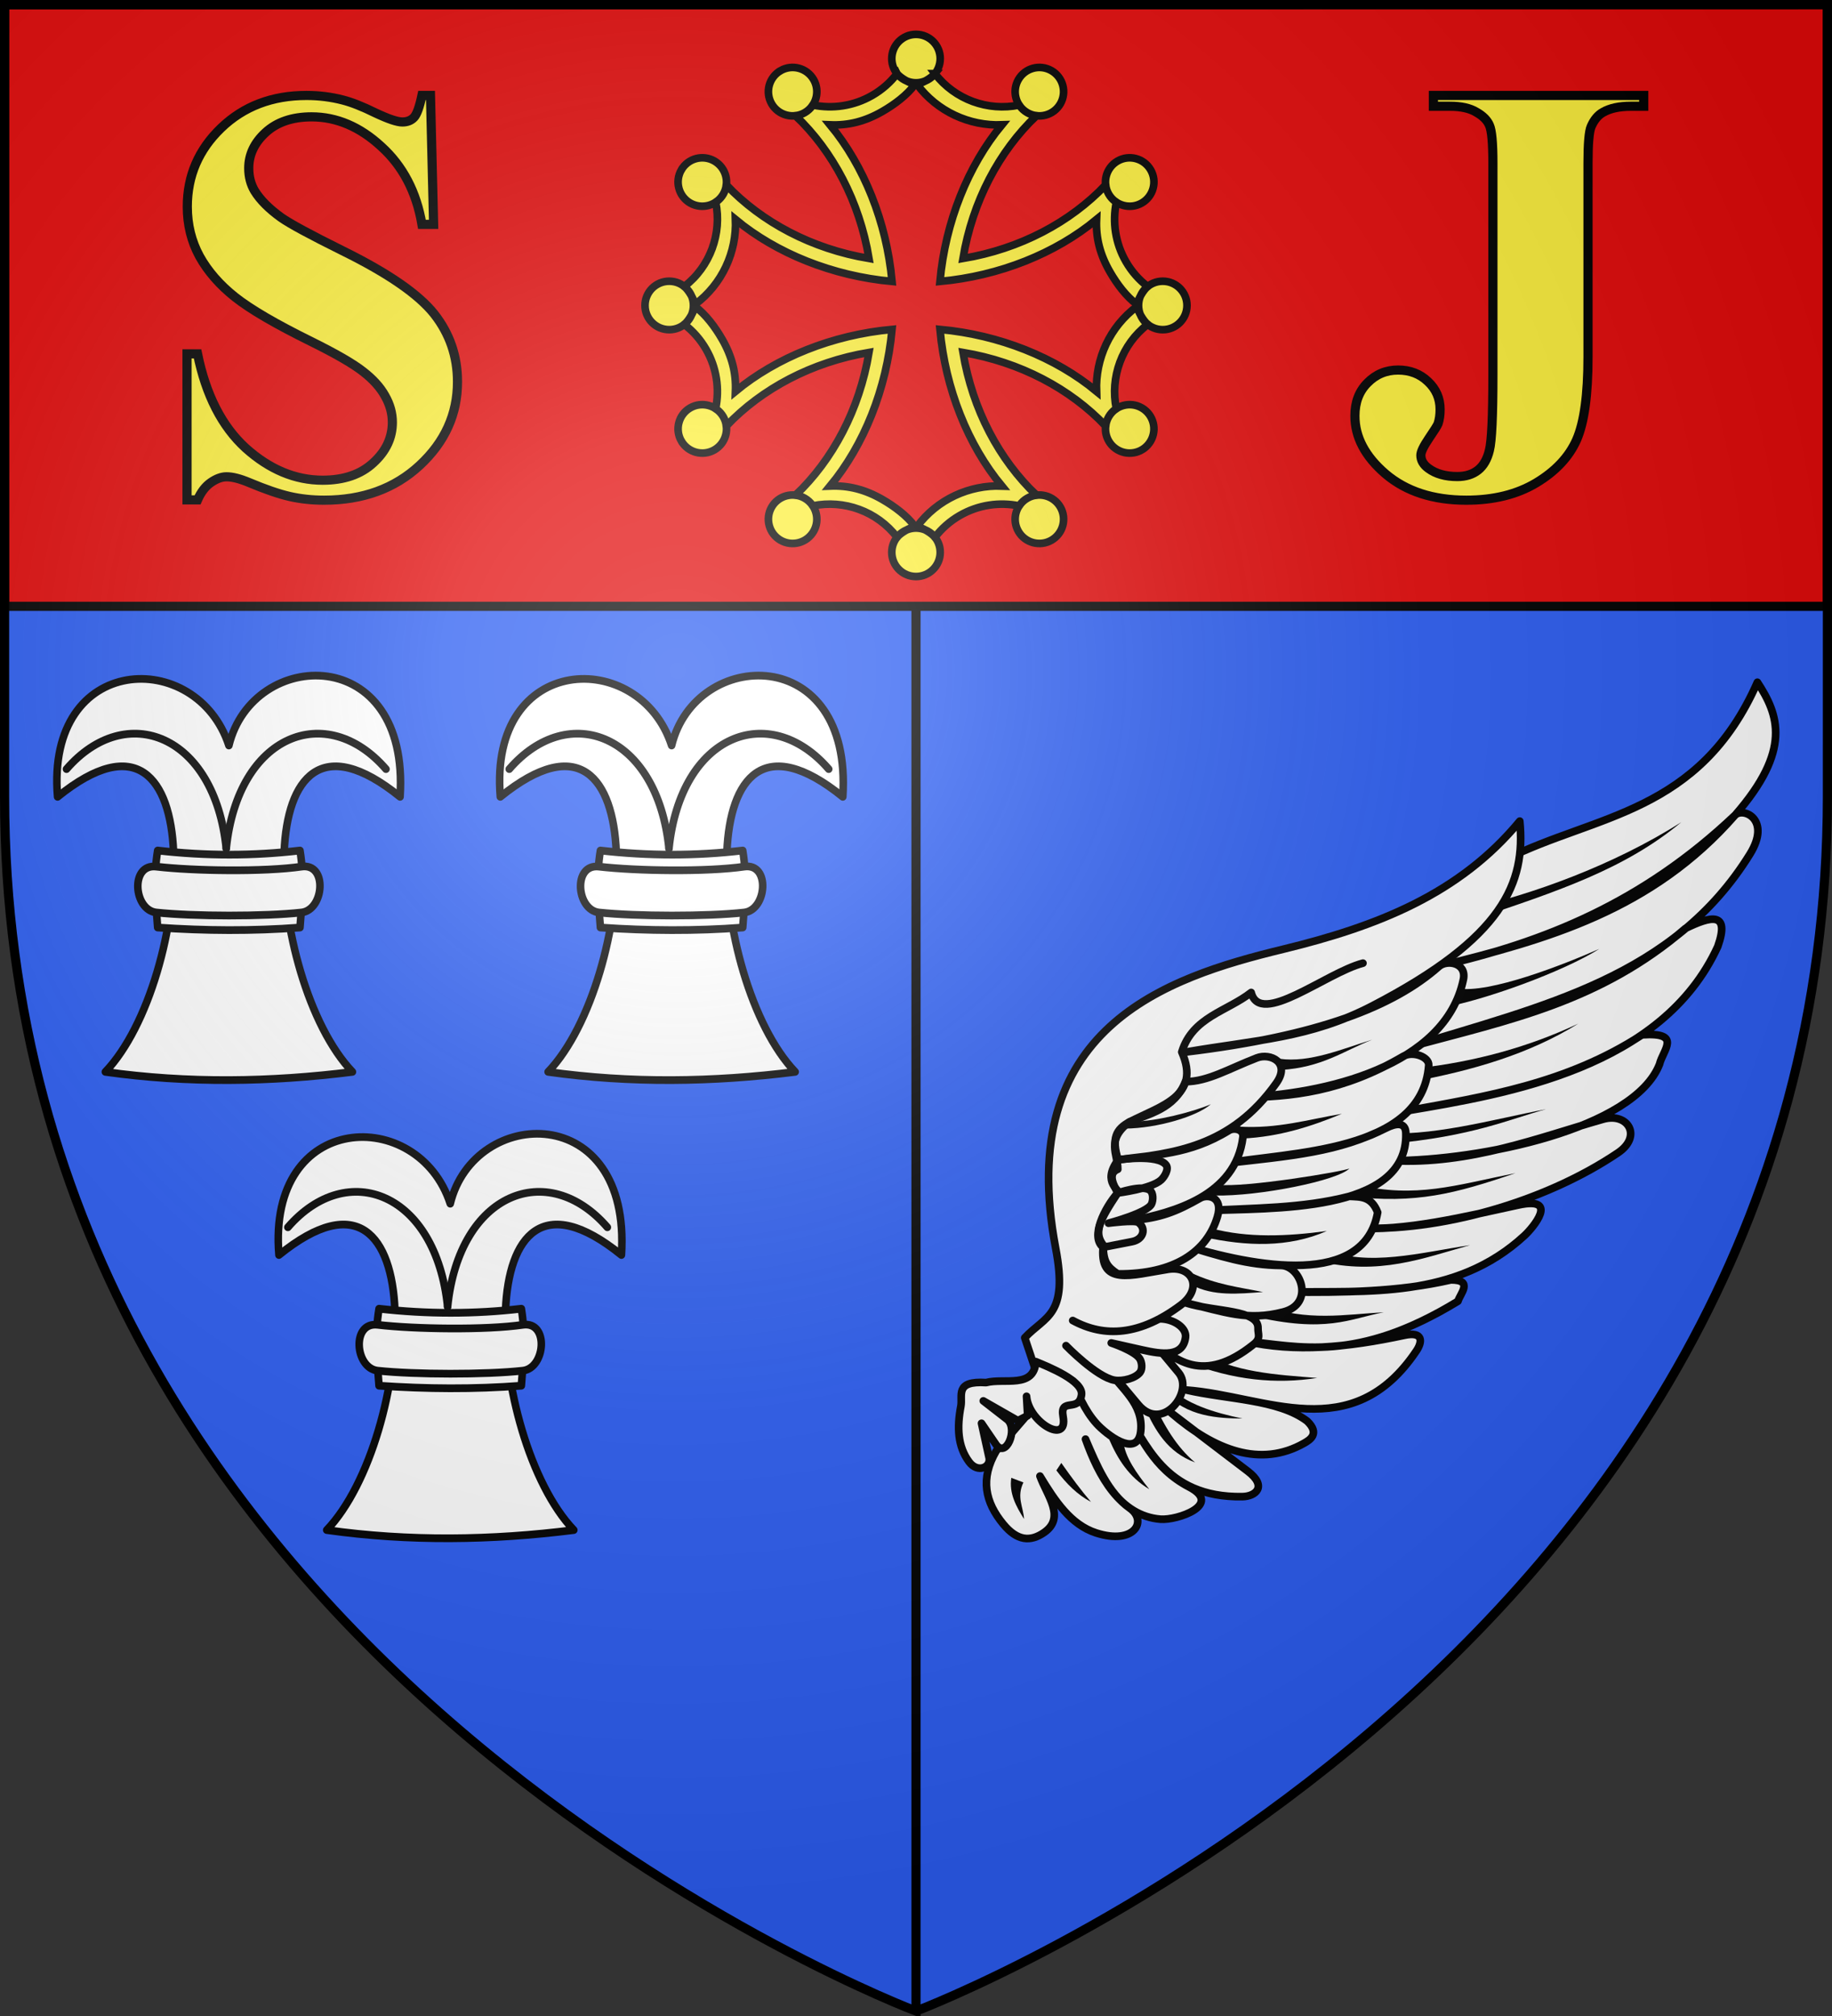 <svg height="660" width="600" xmlns="http://www.w3.org/2000/svg" xmlns:xlink="http://www.w3.org/1999/xlink"><rect width="100%" height="100%" fill="#333333" stroke="none"/><radialGradient id="a" cx="221.445" cy="226.331" gradientTransform="matrix(1.353 0 0 1.349 -77.629 -85.747)" gradientUnits="userSpaceOnUse" r="300"><stop offset="0" stop-color="#fff" stop-opacity=".314"/><stop offset=".19" stop-color="#fff" stop-opacity=".251"/><stop offset=".6" stop-color="#6b6b6b" stop-opacity=".125"/><stop offset="1" stop-opacity=".125"/></radialGradient><g><path d="m1.5 1.5v259.246c0 13.518.669 26.641 1.938 39.391 25.57 256.446 296.562 358.363 296.562 358.363s271.164-102.986 296.562-358.363c1.269-12.75 1.938-25.873 1.938-39.391v-259.246z" fill="#2b5df2" fill-rule="evenodd"/><g stroke="#000" stroke-width="3"><path d="m300 658.5v-657" fill="none"/><path d="m1.5 1.5h597v197h-597z" fill="#e20909" fill-rule="evenodd"/></g></g><g><g stroke="#000" stroke-linecap="round" stroke-linejoin="round" stroke-width=".999" transform="matrix(1.001 0 0 1.001 -480.418 747.126)"><path d="m972.899-465.478c29.03-14.512 63.127-14.767 82.029-57.77 6.985 10.662 11.287 22.165-7.267 43.435-27.317 31.318-61.853 40.719-96.791 49.409 34.203-7.774 66.44-20.626 96.791-49.409 2.742-2.601 11.831 1.463 4.841 12.753-24.945 40.291-67.572 49.568-111.522 63.13 32.85-8.881 62.498-14.787 90.435-38.819 8.232-3.988 14.648-5.679 10.559 5.914-18.24 39.785-68.537 48.169-101.934 53.79 25.923-4.71 52.528-8.882 77.164-24.896 13.285-.885 6.789 4.998 5.707 9.618-8.334 21.302-58.714 31.509-87.634 31.55 25.64 1.383 48.47-7.705 69.215-13.574 8.022-2.269 12.89 5.54 4.828 10.987-23.831 16.102-58.5 26.046-86.37 24.581 16.267 1.272 36.788-3.81 53.779-7.49 13.662-2.959 4.649 7.54 2.024 9.967-22.726 21.011-51.767 17.998-77.334 18.492 17.924.163 35.962.006 53.244-3.977 7.558 0 2.929 4.593 2.304 6.965-33.323 20.345-52.039 14.753-69.569 13.083 16.165 3.728 33.357 2.074 52.007-1.927 6.26-1.343 5.924 2.158 3.994 5.036-21.182 31.581-49.375 14.796-75.339 12.859 13.534 3.124 30.069 3.024 39.541 10.154 4.31 4.134.879 6.183-.966 7.231-14.265 8.104-29.32 2.339-43.497-9.893l25.016 19.04c6.546 4.982 2.647 8.273-1.75 8.343-25.837.413-31.669-18.08-39.055-29.19 5.966 9.709 9.77 19.84 21.671 26.043 11.098 5.785-3.913 10.946-9.366 10.52-13.322-1.04-20.329-14.305-24.558-26.187 3.671 8.584 7.396 17.582 14.497 22.597 5.911 4.174 1.487 12.128-11.055 8.067-8.283-2.682-13.423-10.447-18.34-18.573 2.323 6.424 8.421 13.541 1.376 18.434-4.508 3.13-8.818 2.797-13.364-2.7-5.928-7.169-7.673-14.831-2.32-23.974z" fill="#fff" stroke="#000" stroke-linecap="round" stroke-linejoin="round" stroke-width="2.498"/><g stroke="none"><path d="m961.496-449.424c18.869-4.259 45.887-13.662 68.54-28.062-18.329 15.24-39.989 22.489-68.304 31.927z"/><path d="m956.69-423.117c10.526 1.808 35.03-7.85 46.49-12.919-11.469 7.306-37.817 16.975-52.098 19.347z"/><path d="m943.871-397.031c18.316-2.082 35.866-6.753 52.482-14.577-16.436 10.189-34.968 15.359-54.147 18.977z"/><path d="m930.451-375.953c17.28 1.611 37.371-4.225 55.362-7.664-12.117 3.29-24.048 8.925-51.491 11.345z"/><path d="m923.882-358.857c19.555 4.414 31.962.158 51.895-3.85-19.759 6.751-32.577 10.167-54.356 7.596z"/><path d="m913.421-337.777c14.147 5.819 31.121 1.089 47.488-1.375-15.28 4.257-29.818 10.042-49.496 5.243z"/><path d="m892.97-319.465c14.74 5.382 27.027 2.96 39.711 2.269-11.259 2.142-18.694 6.979-43.078 1.235z"/><path d="m872.383-304.272c11.358 6.763 25.001 7.485 38.512 8.557-13.193 2.039-27.275.913-42.786-5.296z"/><path d="m861.717-293.471c5.793 6.305 15.805 9.174 24.732 11.033-7.872-.072-18.364-.55-25.393-8.567z"/><path d="m857.002-288.566c3.667 8.367 8.046 15.615 13.943 20.479-9.053-3.325-13.088-10.479-16.527-18.087z"/></g><path d="m815.221-308.857c6.719-7.192 14.325-7.134 10.126-29.25-13.707-72.19 36.06-88.512 74.291-97.792 31.042-7.535 57.87-18.111 77.545-41.929 1.958 20.216-5.265 38.1-48.217 60.406-20.541 10.668-38.301 11.161-61.136 15.128 43.344-5.234 68.022-14.831 82.883-27.978 2.621-2.319 9.163-1.272 8.02 4.224-5.917 28.462-45.422 37.64-72.875 38.58 16.527-.012 33.56-1.91 53.169-13.423 3.161-1.856 8.569.187 8.366 2.933-2.117 28.601-45.089 28.234-68.127 32.244 24.077-2.689 38.407-3.837 54.246-11.751 2.782-1.39 6.29-2.274 6.404 1.716.756 26.44-44.569 24.357-65.513 25.335 15.677-.968 31.363-.647 47.017-4.696 3.5.22 7.171-.196 9.27 5.251-4.32 24.455-39.516 18.142-64.554 10.373 13.455 4.132 22.027 6.885 32.902 6.984 6.561.06 11.08 12.525.813 15.194-11.931 3.101-19.259-.057-31.851-2.932 9.609 3.036 23.784 2.055 23.545 8.315-.07 1.845 1.039 3.211-1.384 5.163-16.406 13.221-26.109 5.696-35-3.152l10.387 12.468c5.207 6.25-5.354 19.811-13.205 10.434l-10.602-12.663c3.856 6.553 11.417 11.218 11.504 19.685.1 9.799-7.944 5.384-13.134.631-4.047-3.706-6.868-9.29-9.159-15.405-3.315 1.087-4.763 4.234-11.921-2.696z" fill="#fff" stroke="#000" stroke-linecap="round" stroke-linejoin="round" stroke-width="2.498"/><path d="m828.716-306.279s10.063 10.361 15.913 11.314c2.663.433 6.851-.627 8.335-2.613.802-1.073.624-3.27-.13-4.441-1.658-2.577-9.31-5.138-9.31-5.138l10.081 2.261c6.558 1.471 13.397 2.466 14.22-4.121.387-3.095-3.797-5.946-8.214-6.032" fill="#fff" stroke="#000" stroke-linecap="round" stroke-linejoin="round" stroke-width="2.498"/><path d="m869.597-330.133c8.307 3.933 15.843 4.742 23.568 6.315-8.098.611-16.243 1.4-23.199-2.251z" stroke="none"/><path d="m867.789-392.621c7.289.024 14.222-4.241 23.352-7.763 4.474-1.726 11.147 1.53 6.376 8.251-14.943 21.05-33.728 22.98-51.719 25.086 11.878-1.778 23.158-1.539 36.236-9.607 1.616-.997 4.885-.417 4.574 2.16-2.334 19.316-23.058 24.654-35.982 27.229 8.878-.81 13.878-2.628 22.051-7.284 2.268-1.292 7.605-.605 5.562 6.164-3.431 11.364-14.007 18.776-32.584 18.642-3.509-2.29-4.613-4.038-4.77-8.711-4.351-3.308.494-12.97 4.726-17.739-1.051-2.287-3.565-6.327.05-7.775.04-5.014-3.995-9.531 3.808-15.492 6.222-2.561 14.838-4.217 18.321-13.161z" fill="#fff" stroke="#000" stroke-linecap="round" stroke-linejoin="round" stroke-width="2.498"/><path d="m840.885-338.453s6.593-1.296 9.423-1.837c3.797-.725 4.774-4.351 2.034-6.309-1.188-.849-9.739.27-9.739.27s12.723-3.351 14.094-6.269c.573-1.218.648-3.616-.512-4.499-2.526-1.923-10.575.905-10.575.905s11.107-1.374 14.229-4.287c1.153-1.076 2.599-3.538 1.645-4.856-2.671-3.689-15.686-1.711-15.686-1.711" fill="none" stroke="#000" stroke-linecap="round" stroke-linejoin="round" stroke-width="2.498"/><path d="m830.919-314.501c10.424 5.668 22.035 4.926 35.361-5.065 7.402-5.55 3.762-12.936-4.155-11.688-12.252 1.932-22.784 5.73-21.204-7.885-3.17-4.128-1.386-7.871 4.689-17.054 1.459-.811-5.577-3.169.188-10.853-2.241-7.061-.747-10.104 3.916-12.51 10.027-5.175 23.238-8.364 16.88-22.76 3.521-11.483 14.869-13.31 22.705-19.471 2.898 11.4 24.381-6.39 36.573-9.587" fill="none" stroke="#000" stroke-linecap="round" stroke-linejoin="round" stroke-width="2.498"/><path d="m833.793-290.193c-.827 5.899-7.195.692-6.027 7.109 1.732 9.51-11.326 1.816-11.962-6.632l.365 6.329-3.187 1.639-11.321-6.461 7.961 6.183c3.444 3.207-.581 12.805-3.861 8l-4.687-6.864 2.479 11.257c.685 3.108-3.711 5.192-6.548 1.361-3.805-5.138-3.979-11.43-2.689-18.168.68-3.55-2.154-8.414 8.261-7.756 5.93-1.589 15.702 2.087 16.264-6.858 4.233 1.757 15.59 6.306 14.951 10.86z" fill="#fff" stroke="#000" stroke-linecap="round" stroke-linejoin="round" stroke-width="2.498"/><path d="m847.488-274.813c.548 4.908 4.197 10.163 8.479 15.49-6.664-3.976-10.332-9.856-13.122-16.294z" stroke="none"/><path d="m827.181-267.917c3.371 4.797 6.642 9.192 9.704 12.734-4.435-2.311-8.079-5.969-11.326-10.305z" stroke="none"/><path d="m810.818-263.049c-.756 5.002 1.511 9.275 4.167 13.454-.208-3.934-2.524-7.132-.198-11.95z" stroke="none"/><path d="m898.625-400.103c9.811 1.389 20.473-3.234 30.252-6.233-9.399 3.706-16.399 9.087-29.941 9.898z" stroke="none"/><path d="m885.315-377.913c12.616.763 22.728-2.361 33.671-4.196-9.934 4.111-20.329 7.506-32.528 8.101-.889.043.266.072-.643.085z" stroke="none"/><path d="m875.496-357.046c.213.311 1.894-1.994 2.916-1.867 8.666 1.082 41.829-4.44 43.076-5.342-3.876 4.011-29.699 9.195-44.154 8.877z" stroke="none"/><path d="m876.392-344.615c11.79 3.133 24.56 2.612 37.665.84-12.57 5.517-26.225 5.061-40.359 1.963z" stroke="none"/><path d="m848.108-377.268c10.437-.099 23.488-3.973 27.994-7.961-5.873 2.519-18.095 5.639-25.131 5.616z" stroke="none"/></g><path d="m299.999 11.25c4.379 0 7.933 3.554 7.933 7.933 0 4.379-3.554 7.933-7.933 7.933-4.379 0-7.933-3.554-7.933-7.933 0-4.379 3.554-7.933 7.933-7.933zm-44.375 11.89c3.794-2.19 8.649-.889 10.837 2.904 2.191 3.792.889 8.647-2.904 10.839-3.79 2.188-8.646.886-10.837-2.904-2.188-3.794-.889-8.649 2.904-10.838zm-32.484 32.484c2.19-3.794 7.045-5.092 10.838-2.904 3.79 2.191 5.092 7.047 2.904 10.837-2.191 3.794-7.047 5.096-10.839 2.904-3.792-2.188-5.093-7.044-2.904-10.837zm-11.89 44.375c0-4.379 3.554-7.933 7.933-7.933 4.379 0 7.933 3.554 7.933 7.933 0 4.379-3.554 7.933-7.933 7.933-4.379 0-7.933-3.554-7.933-7.933zm11.89 44.375c-2.19-3.794-.889-8.649 2.904-10.837 3.791-2.191 8.647-.889 10.839 2.904 2.188 3.79.886 8.646-2.904 10.837-3.794 2.188-8.648.886-10.838-2.904zm32.484 32.483c-3.794-2.188-5.092-7.044-2.904-10.837 2.191-3.79 7.047-5.092 10.837-2.904 3.794 2.191 5.096 7.047 2.904 10.837-2.188 3.793-7.044 5.096-10.837 2.904zm44.375 11.892c-4.379 0-7.933-3.554-7.933-7.933 0-4.379 3.554-7.936 7.933-7.936 4.379 0 7.933 3.557 7.933 7.936 0 4.379-3.554 7.933-7.933 7.933zm44.375-11.892c-3.794 2.191-8.649.889-10.837-2.904-2.191-3.79-.889-8.646 2.904-10.837 3.79-2.188 8.646-.886 10.837 2.904 2.188 3.794.889 8.649-2.904 10.837zm32.483-32.483c-2.188 3.794-7.044 5.092-10.837 2.904-3.79-2.191-5.092-7.047-2.904-10.837 2.191-3.794 7.047-5.096 10.837-2.904 3.794 2.188 5.096 7.044 2.904 10.837zm11.892-44.375c0 4.379-3.554 7.933-7.933 7.933s-7.936-3.554-7.936-7.933c0-4.379 3.557-7.933 7.936-7.933s7.933 3.554 7.933 7.933zm-82.547-75.888c-1.112 1.39-4.083 3.105-5.879 3.507 6.641 8.91 17.161 13.663 27.8 13.254-11.084 13.424-18.488 31.728-20.28 51.267 19.55-1.789 37.854-9.189 51.281-20.277-.251 6.041 1.154 11.525 4.4 17.147 2.318 4.016 5.353 8.06 8.854 10.664.399-1.796 2.107-4.771 3.497-5.879-2.798-2.149-5.23-4.87-7.104-8.116-3.536-6.126-4.471-13.043-3.155-19.476-.999-.656-1.863-1.539-2.502-2.647-.55-.949-.879-1.973-1.002-3-11.606 12.21-28.001 20.937-46.725 24.063 3.127-18.724 11.846-35.126 24.053-46.736-1.027-.124-2.05-.452-3-1.002-1.101-.635-1.983-1.489-2.636-2.481-10.248 2.093-21.06-1.779-27.603-10.289zm-12.407.011c-2.149 2.798-4.87 5.228-8.116 7.102-6.126 3.536-13.043 4.471-19.476 3.155-.656.999-1.539 1.863-2.647 2.502-.953.551-1.98.879-3.01 1.002 12.21 11.61 20.937 28.012 24.063 46.736-18.724-3.127-35.119-11.853-46.725-24.063-.124 1.027-.452 2.05-1.002 3-.635 1.101-1.489 1.983-2.481 2.636 2.093 10.248-1.779 21.06-10.289 27.603 1.39 1.112 3.105 4.083 3.507 5.879 8.917-6.645 13.67-17.175 13.254-27.825 13.427 11.095 31.728 18.498 51.281 20.291-1.793-19.543-9.203-37.843-20.291-51.267 6.041.251 11.525-1.154 17.147-4.4 4.016-2.318 8.06-5.354 10.664-8.854-1.796-.399-4.771-2.108-5.879-3.496zm-66.176 76.202c-.399 1.796-2.108 4.771-3.496 5.879 2.798 2.149 5.228 4.87 7.102 8.116 3.536 6.126 4.471 13.043 3.155 19.476.995.656 1.863 1.542 2.502 2.647.551.953.879 1.98 1.002 3.01 11.606-12.21 28.001-20.937 46.725-24.063-3.127 18.724-11.853 35.119-24.063 46.725 1.034.124 2.054.448 3.01 1.002 1.105.635 1.99 1.496 2.647 2.491 10.244-2.089 21.05 1.761 27.592 10.269 1.108-1.39 4.083-3.098 5.879-3.497-2.604-3.501-6.648-6.535-10.664-8.854-5.621-3.247-11.105-4.651-17.147-4.4 11.088-13.427 18.495-31.735 20.291-51.281-19.55 1.793-37.857 9.193-51.281 20.28.247-6.038-1.154-11.518-4.4-17.136-2.318-4.016-5.353-8.06-8.854-10.664zm144.76 0c-8.91 6.641-13.664 17.161-13.254 27.8-13.424-11.091-31.731-18.488-51.281-20.28 1.796 19.546 9.193 37.857 20.28 51.281-10.639-.409-21.159 4.344-27.8 13.254 1.796.402 4.767 2.117 5.879 3.508 2.149-2.802 4.866-5.237 8.116-7.114 6.126-3.536 13.043-4.471 19.476-3.155.656-.999 1.539-1.863 2.647-2.502.956-.554 1.98-.879 3.01-1.002-12.21-11.606-20.937-27.998-24.063-46.725 18.724 3.127 35.119 11.853 46.725 24.063.124-1.03.452-2.057 1.002-3.01.635-1.101 1.496-1.994 2.491-2.647-2.093-10.248 1.768-21.05 10.28-27.592-1.39-1.112-3.105-4.083-3.508-5.879zm4.478-44.7c2.191 3.794.889 8.649-2.904 10.837-3.79 2.191-8.646.889-10.837-2.904-2.188-3.79-.886-8.646 2.904-10.837 3.794-2.188 8.649-.889 10.837 2.904zm-32.483-32.484c3.794 2.19 5.092 7.045 2.904 10.838-2.191 3.79-7.047 5.092-10.837 2.904-3.794-2.191-5.096-7.046-2.904-10.838 2.188-3.792 7.044-5.093 10.837-2.904z" fill="#fcef3c" fill-rule="evenodd" stroke="#000" stroke-width="2.5"/><g transform="translate(-698.047 111.488)"><g id="b" fill="#fff" stroke="#000" stroke-linecap="round" stroke-linejoin="round" stroke-width="1.571" transform="matrix(1.575 0 0 1.607 1244.48 -204.059)"><path d="m-334.969 219.938c32.873-26.109 28.126 37.348 9.938 56.031 17.125 2.36 34.25 2.111 51.375 0-18.189-18.683-22.967-82.141 9.906-56.031 2.104-31.547-30.655-30.417-35.596-10.453-6.614-19.998-38.152-19.021-35.623 10.453z" style="fill:#fff;fill-rule:evenodd;stroke:#000;stroke-width:1.571;stroke-linecap:round;stroke-linejoin:round"/><path d="m-314.156 230.875c-.93 5.494-.41 10.576 0 15.688 9.865.663 19.729.735 29.594 0 .41-5.111.93-10.194 0-15.688-9.724 1.122-19.59 1.115-29.594 0z" style="fill:#fff;fill-rule:evenodd;stroke:#000;stroke-width:1.571;stroke-linecap:round;stroke-linejoin:round"/><path d="m-314.438 234.156c-5.505-.635-4.739 8.844 0 9.344 7.68.809 22.508.84 30.188 0 4.737-.518 5.486-10.128 0-9.344-7.69 1.1-22.498.887-30.188 0z" style="fill:#fff;fill-rule:evenodd;stroke:#000;stroke-width:1.571;stroke-linecap:round;stroke-linejoin:round"/><path d="m-333.11 214.287c12.384-14.006 30.777-7.109 33.215 16.162" fill="none" stroke="#000" stroke-linecap="round" stroke-linejoin="round" stroke-width="1.571"/><path d="m-266.68 214.287c-12.384-14.006-30.777-7.109-33.215 16.162" fill="none" stroke="#000" stroke-linecap="round" stroke-linejoin="round" stroke-width="1.571"/></g><g stroke-width="1.521"><use height="660" transform="translate(145 0)" width="600" xlink:href="#b"/><use height="660" transform="translate(72.5 150)" width="600" xlink:href="#b"/></g></g><g fill="#fcef3c" stroke="#000" stroke-width="3"><path d="m140.986 31.25 1.025 42.206h-3.819q-2.701-15.874-13.32-25.492-10.526-9.711-22.822-9.711-9.501 0-15.09 5.136-5.496 5.042-5.496 11.672 0 4.202 1.956 7.47 2.701 4.389 8.663 8.684 4.378 3.081 20.214 10.925 22.17 10.925 29.901 20.636 7.638 9.711 7.638 22.223 0 15.874-12.389 27.359-12.296 11.392-31.298 11.392-5.962 0-11.271-1.214-5.31-1.214-13.32-4.575-4.471-1.868-7.359-1.868-2.422 0-5.123 1.868-2.701 1.868-4.378 5.696h-3.447v-47.808h3.447q4.099 20.169 15.742 30.814 11.737 10.551 25.244 10.551 10.433 0 16.581-5.696 6.241-5.696 6.241-13.259 0-4.482-2.422-8.684-2.329-4.202-7.173-7.937-4.844-3.828-17.14-9.898-17.233-8.497-24.778-14.473-7.545-5.976-11.644-13.353-4.005-7.377-4.005-16.247 0-15.127 11.085-25.772 11.085-10.645 27.945-10.645 6.148 0 11.923 1.494 4.378 1.121 10.619 4.202 6.334 2.988 8.849 2.988 2.422 0 3.819-1.494 1.397-1.494 2.608-7.19z"/><path d="m469.451 34.785v-3.535h68.887v3.535h-4.204q-5.733 0-9.172 2.006-2.389 1.337-3.822 4.585-1.051 2.293-1.051 12.037v63.432q0 18.628-3.726 27.131-3.726 8.407-13.281 14.138-9.459 5.636-22.835 5.636-16.338 0-26.466-8.598-10.032-8.598-10.032-19.01 0-6.687 4.108-10.795 4.108-4.203 10.032-4.203 5.828 0 9.745 3.726 4.013 3.726 4.013 9.171 0 2.675-.669 4.681-.382.955-3.057 4.872-2.58 3.821-2.58 5.445 0 2.484 2.484 4.299 3.631 2.675 9.459 2.675 4.108 0 6.784-2.102 2.675-2.102 3.726-6.496 1.147-4.49 1.147-24.742v-69.259q0-9.935-1.147-12.419-1.051-2.484-4.299-4.299-3.153-1.911-8.599-1.911z"/></g></g><path d="m300 658.5s298.5-112.32 298.5-397.772c0-285.452 0-258.552 0-258.552h-597v258.552c0 285.452 298.5 397.772 298.5 397.772z" fill="url(#a)" fill-rule="evenodd"/><path d="m300 658.397s-298.5-112.303-298.5-397.709c0-285.406 0-259.13 0-259.13l597-.059v259.188c0 285.407-298.5 397.709-298.5 397.709z" fill="none" stroke="#000" stroke-width="3"/></svg>